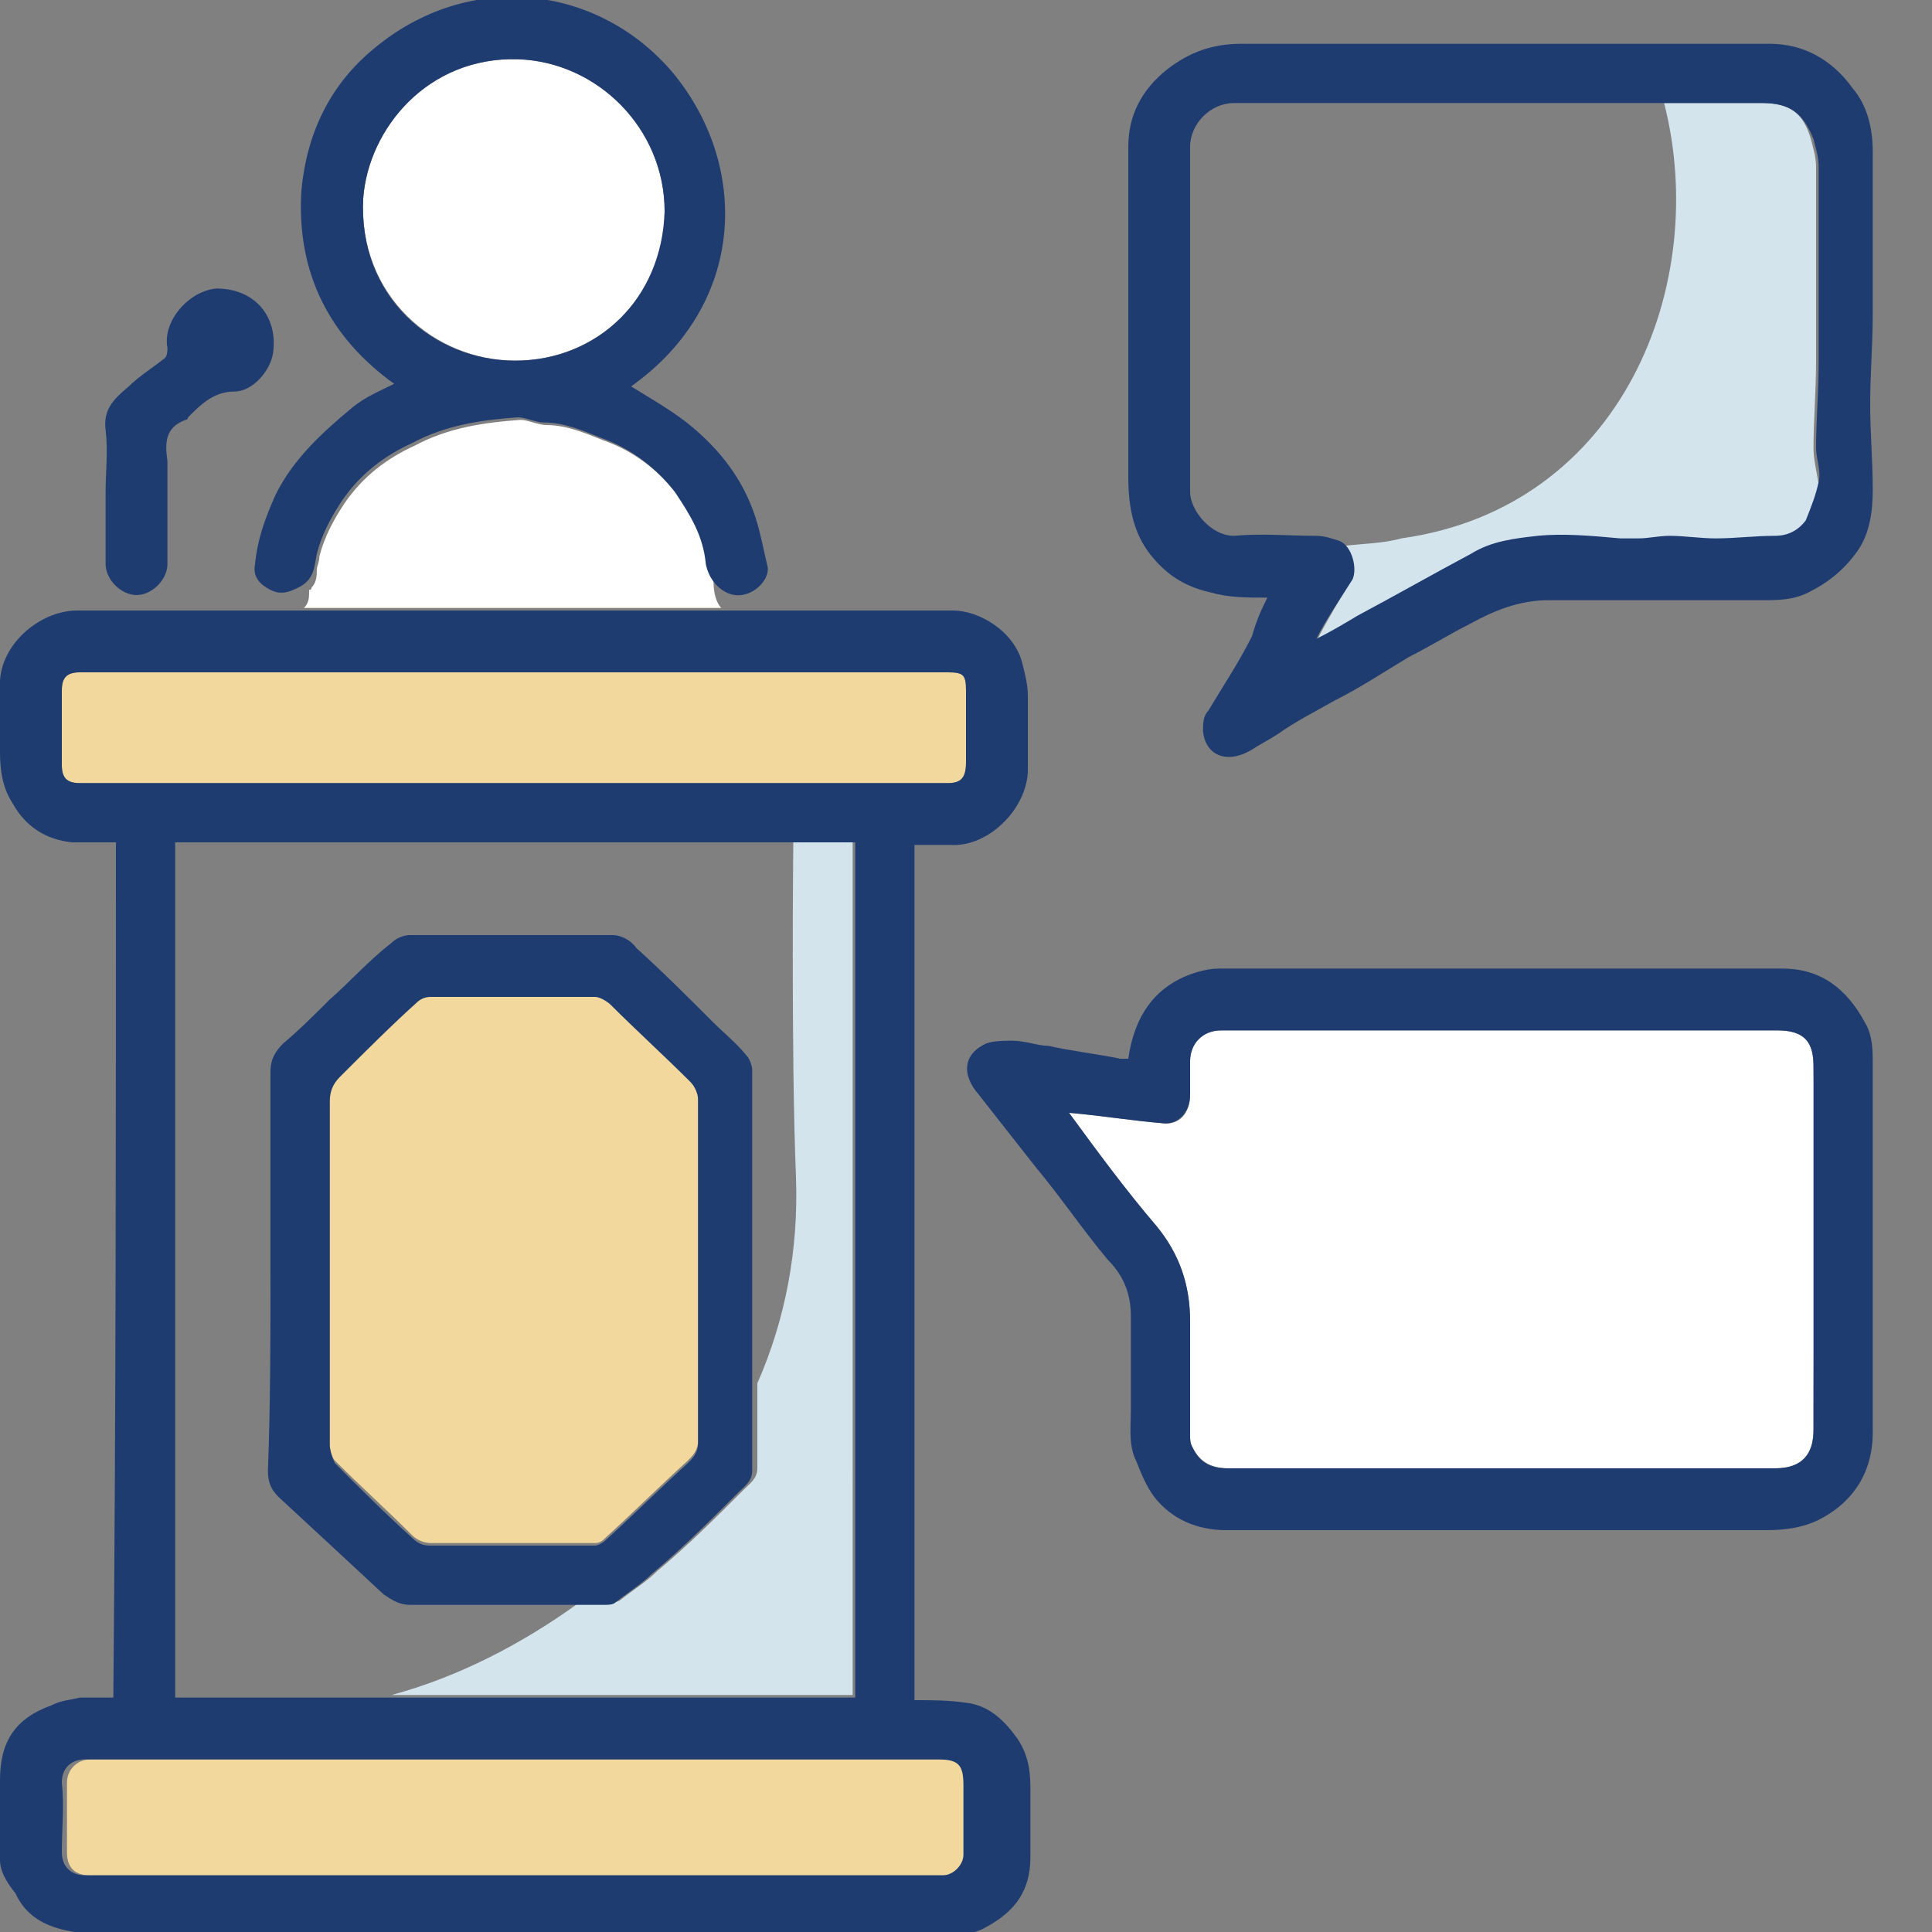 <?xml version="1.0" encoding="utf-8"?>
<!-- Generator: Adobe Illustrator 21.0.2, SVG Export Plug-In . SVG Version: 6.00 Build 0)  -->
<svg version="1.1" xmlns="http://www.w3.org/2000/svg" xmlns:xlink="http://www.w3.org/1999/xlink" x="0px" y="0px"
	 viewBox="0 0 75 75" style="enable-background:new 0 0 75 75;" xml:space="preserve">
<rect x="0" y="0" width="75" height="75" fill="#808080" stroke="none"/>
<style type="text/css">
	.st0{display:none;opacity:0.33;}
	.st1{display:inline;}
	.st2{fill:none;stroke:#1F3C71;stroke-width:0.25;stroke-miterlimit:10;}
	.st3{display:inline;fill:none;stroke:#1F3C71;stroke-width:0.25;stroke-miterlimit:10;}
	.st4{fill:#D4E4ED;}
	.st5{fill:#F3D89E;}
	.st6{fill:#E1DAAF;}
	.st7{fill-rule:evenodd;clip-rule:evenodd;fill:#D4E4ED;}
	.st8{fill-rule:evenodd;clip-rule:evenodd;fill:#FFFFFF;}
	.st9{fill:#E1DAAF;stroke:#1F3C71;stroke-width:0.5;stroke-miterlimit:10;}
	.st10{fill:#1F3C71;}
	.st11{fill:#F0C466;}
	.st12{fill:#D7902C;}
	.st13{fill:#6184A8;}
	.st14{fill:#67747C;}
	.st15{fill:#FFFFFF;}
	.st16{fill:#58595B;}
	.st17{fill:#F3D89E;stroke:#1F3C71;stroke-width:0.5;stroke-miterlimit:10;}
	
		.st18{fill-rule:evenodd;clip-rule:evenodd;fill:none;stroke:#1F3C71;stroke-width:3;stroke-linecap:round;stroke-linejoin:round;stroke-miterlimit:10;}
	.st19{fill:#1F3C71;stroke:#1F3C71;stroke-miterlimit:10;}
	.st20{fill:#1F3C71;stroke:#1F3C71;stroke-width:0.75;stroke-miterlimit:10;}
	.st21{fill:#1F3C71;stroke:#1F3C71;stroke-width:0.5;stroke-miterlimit:10;}
</style>
<g id="Layer_2" class="st0">
	<g class="st1">
		<line class="st2" x1="4.6" y1="-2.3" x2="4.6" y2="74.9"/>
		<line class="st2" x1="24.2" y1="-2.3" x2="24.2" y2="74.9"/>
		<line class="st2" x1="38.5" y1="-2.3" x2="38.5" y2="74.9"/>
		<line class="st2" x1="52.9" y1="-2.3" x2="52.9" y2="74.9"/>
		<line class="st2" x1="72.5" y1="-2.3" x2="72.5" y2="74.9"/>
		<line class="st2" x1="77.3" y1="36.3" x2="0.1" y2="36.3"/>
		<line class="st2" x1="77.3" y1="22.1" x2="0.1" y2="22.1"/>
		<line class="st2" x1="77.3" y1="2.4" x2="0.1" y2="2.4"/>
		<line class="st2" x1="77.3" y1="50.6" x2="0.1" y2="50.6"/>
		<line class="st2" x1="77.3" y1="70.3" x2="0.1" y2="70.3"/>
		<path class="st2" d="M38.9,74.9h-0.4c-21.1,0-38.4-17.3-38.4-38.4l0-0.5c0-21.1,17.3-38.4,38.4-38.4l0.4,0
			c21.1,0,38.4,17.3,38.4,38.4v0.5C77.3,57.6,60,74.9,38.9,74.9z"/>
		<circle class="st2" cx="38.6" cy="36.5" r="14.3"/>
		<circle class="st2" cx="38.7" cy="36.4" r="20.3"/>
		<circle class="st2" cx="38.6" cy="36.2" r="33.9"/>
		<line class="st2" x1="0.1" y1="-2.4" x2="77.5" y2="75"/>
		<line class="st2" x1="77.1" y1="-2.3" x2="-0.1" y2="75.1"/>
	</g>
	<path class="st3" d="M63.7,74l-50.8-0.3c-6.6,0-12-5.5-11.9-12.1L1.2,11c0-6.6,5.5-12,12.1-11.9l50.8,0.3c6.6,0,12,5.5,11.9,12.1
		l-0.3,50.7C75.8,68.7,70.3,74.1,63.7,74z"/>
</g>
<g id="Layer_1">
	<g id="_x38_3SmUm_1_">
		<g>
			<path class="st15" d="M27.7,22.6c0,0,0-0.1,0-0.1c-0.1-0.1-0.1-0.3-0.2-0.5c-0.1-1.1-0.6-1.9-1.2-2.8c-0.7-0.9-1.6-1.6-2.6-2
				c-0.8-0.3-1.6-0.7-2.5-0.7c-0.3,0-0.7-0.2-1-0.2c-1.4,0.1-2.8,0.3-4.1,1c-1.1,0.5-2,1.2-2.7,2.2c-0.4,0.6-0.8,1.3-1,2.1
				c0,0.2-0.1,0.4-0.1,0.5c0,0.2,0,0.5-0.2,0.7c0,0,0,0.1-0.1,0.1c0,0.3,0,0.5-0.2,0.7c5.4,0,10.8,0,16.2,0
				C27.8,23.4,27.7,23,27.7,22.6z"/>
			<path class="st4" d="M30.8,32.2c0,0-0.1,8.6,0.1,13.5c0.1,2.8-0.4,5.5-1.5,8c0,1.1,0,2.2,0,3.3c0,0.4-0.3,0.6-0.5,0.8
				c-1.1,1.1-2.2,2.2-3.4,3.2c-0.4,0.4-0.9,0.7-1.4,1.1c-0.1,0.1-0.3,0.1-0.4,0.1c-0.4,0-0.8,0-1.2,0c-2.2,1.6-4.7,2.9-7.3,3.6h17.9
				V32.7l-3.9-0.5"/>
			<path class="st5" d="M6.4,68.3c10.1,0,20.1,0,30.2,0c0.8,0,1,0.2,1,1c0,0.9,0,1.8,0,2.7c0,0.4-0.4,0.8-0.8,0.8c-0.5,0-1,0-1.5,0
				c-8.7,0-17.5,0-26.2,0c-1.9,0-3.7,0-5.6,0c-0.6,0-0.9-0.3-0.9-0.9c0-0.9,0-1.8,0-2.7c0-0.5,0.4-0.9,0.9-0.9
				C4.3,68.3,5.3,68.3,6.4,68.3z"/>
			<path class="st5" d="M20,26.1c5.6,0,11.2,0,16.8,0c0.6,0,0.7,0.1,0.7,0.7c0,0.9,0,1.8,0,2.8c0,0.6-0.2,0.8-0.7,0.8
				c-11.2,0-22.4,0-33.7,0c-0.5,0-0.7-0.2-0.7-0.7c0-1,0-1.9,0-2.9c0-0.5,0.2-0.7,0.7-0.7C8.7,26.1,14.3,26.1,20,26.1z"/>
			<path class="st4" d="M70.4,17.4c0-1.1,0.1-2.2,0.1-3.4c0-2.5,0-5,0-7.5c0-0.4-0.1-0.7-0.2-1.1C70,4.4,69.5,4,68.4,4
				c-1.3,0-2.6,0-3.8,0c1.8,7-1.6,15.7-10.2,16.9c-0.7,0.2-1.5,0.2-2.3,0.3c0.3,0.3,0.5,1,0.3,1.4c-0.4,0.7-0.9,1.5-1.3,2.3
				c0.6-0.3,1.1-0.6,1.6-0.9c1.5-0.8,2.9-1.6,4.4-2.4c0.8-0.5,1.7-0.6,2.6-0.7c1-0.1,2.1,0,3.2,0.1c0.2,0,0.5,0,0.7,0
				c0.4,0,0.8-0.1,1.2-0.1c0.6,0,1.2,0.1,1.8,0.1c0.8,0,1.5-0.1,2.3-0.1c0.5,0,0.9-0.2,1.2-0.6c0.2-0.5,0.4-1,0.5-1.5
				C70.5,18.2,70.4,17.8,70.4,17.4z"/>
			<path class="st15" d="M41.5,43.2c1.2,0.1,2.4,0.3,3.6,0.4c0.7,0.1,1.1-0.4,1.1-1.1c0-0.4,0-0.8,0-1.3c0-0.7,0.5-1.2,1.2-1.2
				c7.2,0,14.4,0,21.6,0c1.1,0,1.4,0.5,1.4,1.4c0.1,4.7,0,9.4,0,14.1c0,1-0.4,1.5-1.5,1.5c-4.9,0-9.7,0-14.6,0c-2.2,0-4.4,0-6.6,0
				c-0.6,0-1.1-0.2-1.4-0.8c-0.1-0.1-0.1-0.3-0.1-0.5c0-1.5,0-2.9,0-4.4c0-1.4-0.4-2.6-1.3-3.7C43.7,46.2,42.6,44.7,41.5,43.2z"/>
			<path class="st15" d="M25.8,8.2c0,3.3-2.6,5.8-5.8,5.8c-3.1,0-6.1-2.5-5.9-6.3c0.2-2.7,2.5-5.5,6-5.4C23.2,2.4,25.8,5,25.8,8.2z"
				/>
			<path class="st5" d="M12.8,49.3c0-2.2,0-4.4,0-6.6c0-0.4,0.1-0.7,0.4-1c1-0.9,2-1.9,3-2.9c0.1-0.1,0.3-0.2,0.5-0.2
				c2.1,0,4.3,0,6.4,0c0.2,0,0.4,0.1,0.6,0.3c1.1,1,2.1,2,3.1,3c0.2,0.2,0.3,0.4,0.3,0.7c0,4.4,0,8.9,0,13.3c0,0.4-0.2,0.6-0.4,0.8
				c-1.1,1-2.1,2-3.2,3c-0.1,0.1-0.2,0.2-0.4,0.2c-2.1,0-4.3,0-6.4,0c-0.2,0-0.5-0.1-0.7-0.3c-1-1-2-1.9-3-2.9
				c-0.1-0.1-0.2-0.4-0.2-0.7C12.8,53.8,12.8,51.5,12.8,49.3z"/>
		</g>
	</g>
	<path class="st10" d="M4.5,32.7c-0.6,0-1.2,0-1.7,0c-1-0.1-1.8-0.6-2.3-1.5c-0.4-0.6-0.5-1.3-0.5-2c0-0.8,0-1.7,0-2.5
		c-0.1-1.6,1.5-3,3-3c11.3,0,22.7,0,34,0c1,0,2.4,0.8,2.7,2.1c0.1,0.4,0.2,0.8,0.2,1.2c0,0.9,0,1.8,0,2.7c0.1,1.6-1.5,3.2-3,3.1
		c-0.4,0-0.9,0-1.4,0c0,11.1,0,22.1,0,33.2c0.7,0,1.3,0,2,0.1c0.9,0.1,1.5,0.7,2,1.4c0.4,0.6,0.5,1.2,0.5,1.9c0,0.9,0,1.8,0,2.7
		c0,1.3-0.6,2.1-1.7,2.7c-0.5,0.3-1,0.3-1.5,0.3c-10.1,0-20.2,0-30.3,0c-0.9,0-1.8,0-2.7,0c-1.3-0.1-2.6-0.3-3.2-1.6
		C0.2,73,0,72.6,0,72.2c0-1,0-2.1,0-3.1c0-1.5,0.6-2.4,2-2.9C2.4,66,2.7,66,3.1,65.9c0.4,0,0.8,0,1.3,0C4.5,54.8,4.5,43.8,4.5,32.7z
		 M6.8,32.7c0,11.1,0,22.1,0,33.2c8.8,0,17.6,0,26.4,0c0-11.1,0-22.1,0-33.2C24.3,32.7,15.6,32.7,6.8,32.7z M6.4,68.3
		c-1,0-2.1,0-3.1,0c-0.5,0-0.9,0.3-0.9,0.9c0.1,0.9,0,1.8,0,2.7c0,0.6,0.4,0.9,0.9,0.9c1.9,0,3.7,0,5.6,0c8.7,0,17.5,0,26.2,0
		c0.5,0,1,0,1.5,0c0.4,0,0.8-0.4,0.8-0.8c0-0.9,0-1.8,0-2.7c0-0.8-0.2-1-1-1C26.5,68.3,16.4,68.3,6.4,68.3z M20,26.1
		c-5.6,0-11.3,0-16.9,0c-0.5,0-0.7,0.2-0.7,0.7c0,1,0,1.9,0,2.9c0,0.5,0.2,0.7,0.7,0.7c11.2,0,22.4,0,33.7,0c0.5,0,0.7-0.2,0.7-0.8
		c0-0.9,0-1.8,0-2.8c0-0.6-0.1-0.7-0.7-0.7C31.2,26.1,25.6,26.1,20,26.1z"/>
	<path class="st10" d="M49.2,23.2c-0.8,0-1.5,0-2.2-0.2c-0.9-0.2-1.6-0.6-2.2-1.3c-0.8-0.9-1-2-1-3.2c0-4.3,0-8.6,0-12.8
		c0-1.2,0.5-2.2,1.5-3c0.9-0.7,1.8-1,2.9-1c6.8,0,13.6,0,20.5,0c1.3,0,2.4,0.6,3.2,1.7c0.6,0.7,0.8,1.6,0.8,2.5c0,2.1,0,4.2,0,6.3
		c0,1.2-0.1,2.3-0.1,3.5c0,1.1,0.1,2.2,0.1,3.3c0,0.8-0.1,1.7-0.6,2.4c-0.5,0.7-1.1,1.2-1.9,1.6c-0.6,0.3-1.2,0.3-1.8,0.3
		c-2.8,0-5.5,0-8.3,0c-1.1,0-2.1,0.4-3,0.9c-0.8,0.4-1.6,0.9-2.4,1.3c-1,0.6-1.9,1.2-2.9,1.7c-0.7,0.4-1.5,0.8-2.2,1.3
		c-0.3,0.2-0.7,0.4-1,0.6c-1,0.6-1.8,0.2-1.9-0.7c0-0.3,0-0.6,0.2-0.8c0.6-1,1.2-1.9,1.7-2.9C48.8,24,49,23.6,49.2,23.2z M51.1,24.8
		c0.6-0.3,1.1-0.6,1.6-0.9c1.5-0.8,2.9-1.6,4.4-2.4c0.8-0.5,1.7-0.6,2.6-0.7c1-0.1,2.1,0,3.2,0.1c0.2,0,0.5,0,0.7,0
		c0.4,0,0.8-0.1,1.2-0.1c0.6,0,1.2,0.1,1.8,0.1c0.8,0,1.5-0.1,2.3-0.1c0.5,0,0.9-0.2,1.2-0.6c0.2-0.5,0.4-1,0.5-1.5
		c0.1-0.4-0.1-0.9-0.1-1.3c0-1.1,0.1-2.2,0.1-3.4c0-2.5,0-5,0-7.5c0-0.4-0.1-0.7-0.2-1.1C70,4.4,69.5,4,68.4,4c-4.8,0-9.5,0-14.3,0
		c-2.1,0-4.1,0-6.2,0c-0.9,0-1.7,0.8-1.7,1.7c0,4.5,0,8.9,0,13.4c0,0.7,0.8,1.7,1.7,1.7c1.1-0.1,2.1,0,3.2,0c0.3,0,0.6,0.1,0.9,0.2
		c0.5,0.2,0.7,1.1,0.5,1.5C52,23.3,51.5,24,51.1,24.8z"/>
	<path class="st10" d="M43.8,41.1c0.2-1.4,0.8-2.5,2-3.1c0.4-0.2,1-0.4,1.5-0.4c7.3,0,14.6,0,21.9,0c1.5,0,2.5,0.8,3.2,2.1
		c0.3,0.5,0.3,1.1,0.3,1.6c0,4.8,0,9.6,0,14.3c0,1.7-0.9,2.8-2.1,3.4c-0.6,0.3-1.3,0.4-2,0.4c-7,0-14,0-21,0c-1.1,0-2.1-0.4-2.8-1.3
		c-0.3-0.4-0.5-0.9-0.7-1.4c-0.3-0.6-0.2-1.3-0.2-2c0-1.2,0-2.4,0-3.6c0-0.9-0.3-1.6-0.9-2.2c-1-1.2-1.8-2.4-2.8-3.6
		c-0.7-0.9-1.5-1.9-2.2-2.8c-0.7-0.8-0.6-1.6,0.3-2c0.3-0.1,0.7-0.1,1-0.1c0.5,0,1,0.2,1.4,0.2c0.9,0.2,1.8,0.3,2.8,0.5
		C43.6,41.1,43.7,41.1,43.8,41.1z M41.5,43.2c1.1,1.5,2.2,3,3.4,4.4c0.9,1.1,1.3,2.3,1.3,3.7c0,1.5,0,2.9,0,4.4c0,0.2,0,0.3,0.1,0.5
		c0.3,0.6,0.7,0.8,1.4,0.8c2.2,0,4.4,0,6.6,0c4.9,0,9.7,0,14.6,0c1.1,0,1.5-0.6,1.5-1.5c0-4.7,0-9.4,0-14.1c0-0.9-0.3-1.4-1.4-1.4
		c-7.2,0-14.4,0-21.6,0c-0.7,0-1.2,0.5-1.2,1.2c0,0.4,0,0.8,0,1.3c0,0.7-0.5,1.2-1.1,1.1C43.9,43.5,42.7,43.3,41.5,43.2z"/>
	<path class="st10" d="M24.5,15c0.8,0.5,1.7,1,2.4,1.6c1.3,1.1,2.2,2.4,2.6,4.1c0.1,0.4,0.2,0.9,0.3,1.3c0.1,0.6-0.8,1.4-1.6,1
		c-0.4-0.2-0.7-0.6-0.8-1.1c-0.1-1.1-0.6-1.9-1.2-2.8c-0.7-0.9-1.6-1.6-2.6-2c-0.8-0.3-1.6-0.7-2.5-0.7c-0.3,0-0.7-0.2-1-0.2
		c-1.4,0.1-2.8,0.3-4.1,1c-1.1,0.5-2,1.2-2.7,2.2c-0.4,0.6-0.8,1.3-1,2.1c-0.1,0.5-0.1,1-0.7,1.3c-0.4,0.2-0.7,0.3-1.1,0.1
		c-0.4-0.2-0.7-0.5-0.6-1c0.1-1,0.4-1.8,0.8-2.7c0.7-1.4,1.8-2.4,3-3.4c0.5-0.4,1-0.6,1.6-0.9c-2.5-1.8-3.8-4.3-3.6-7.5
		c0.2-2.2,1.1-4.1,2.8-5.5c3.7-3.1,8.7-2.5,11.6,0.9C29.1,6.4,29,11.8,24.5,15z M25.8,8.2c0-3.2-2.6-5.8-5.7-5.9
		c-3.5-0.1-5.8,2.7-6,5.4c-0.2,3.8,2.7,6.3,5.9,6.3C23.2,14,25.7,11.6,25.8,8.2z"/>
	<path class="st10" d="M4.1,19.1c0-0.8,0.1-1.6,0-2.4C4,15.9,4.4,15.5,5,15c0.4-0.4,0.9-0.7,1.4-1.1c0.1-0.1,0.1-0.3,0.1-0.4
		c-0.2-1,0.8-2.2,1.9-2.3c1.5,0,2.4,1.1,2.2,2.5c-0.1,0.7-0.8,1.5-1.5,1.5c-0.8,0-1.3,0.5-1.8,1c0,0,0,0.1-0.1,0.1
		c-0.8,0.3-0.8,0.9-0.7,1.6c0,1.3,0,2.7,0,4c0,0.6-0.6,1.2-1.2,1.2c-0.6,0-1.2-0.6-1.2-1.2C4.1,21,4.1,20.1,4.1,19.1z"/>
	<path class="st10" d="M10.5,49.3c0-2.6,0-5.1,0-7.7c0-0.5,0.2-0.8,0.5-1.1c0.6-0.5,1.2-1.1,1.8-1.7c0.8-0.7,1.5-1.5,2.4-2.2
		c0.2-0.2,0.5-0.3,0.7-0.3c2.6,0,5.3,0,7.9,0c0.3,0,0.7,0.2,0.9,0.5c1,0.9,2,1.9,3,2.9c0.4,0.4,0.9,0.8,1.3,1.3
		c0.1,0.1,0.2,0.4,0.2,0.5c0,5.2,0,10.4,0,15.6c0,0.4-0.3,0.6-0.5,0.8c-1.1,1.1-2.2,2.2-3.4,3.2c-0.4,0.4-0.9,0.7-1.4,1.1
		c-0.1,0.1-0.3,0.1-0.4,0.1c-2.5,0-5.1,0-7.6,0c-0.4,0-0.7-0.2-1-0.4c-1.4-1.3-2.8-2.6-4.1-3.8c-0.3-0.3-0.4-0.6-0.4-1
		C10.5,54.5,10.5,51.9,10.5,49.3z M12.8,49.3c0,2.3,0,4.5,0,6.8c0,0.2,0.1,0.5,0.2,0.7c1,1,2,2,3,2.9c0.2,0.2,0.4,0.3,0.7,0.3
		c2.1,0,4.3,0,6.4,0c0.1,0,0.3-0.1,0.4-0.2c1.1-1,2.1-2,3.2-3c0.2-0.2,0.4-0.4,0.4-0.8c0-4.4,0-8.9,0-13.3c0-0.2-0.1-0.5-0.3-0.7
		c-1-1-2.1-2-3.1-3c-0.1-0.1-0.4-0.3-0.6-0.3c-2.1,0-4.3,0-6.4,0c-0.2,0-0.4,0.1-0.5,0.2c-1,0.9-2,1.9-3,2.9c-0.3,0.3-0.4,0.6-0.4,1
		C12.8,44.9,12.8,47.1,12.8,49.3z"/>
</g>
</svg>
